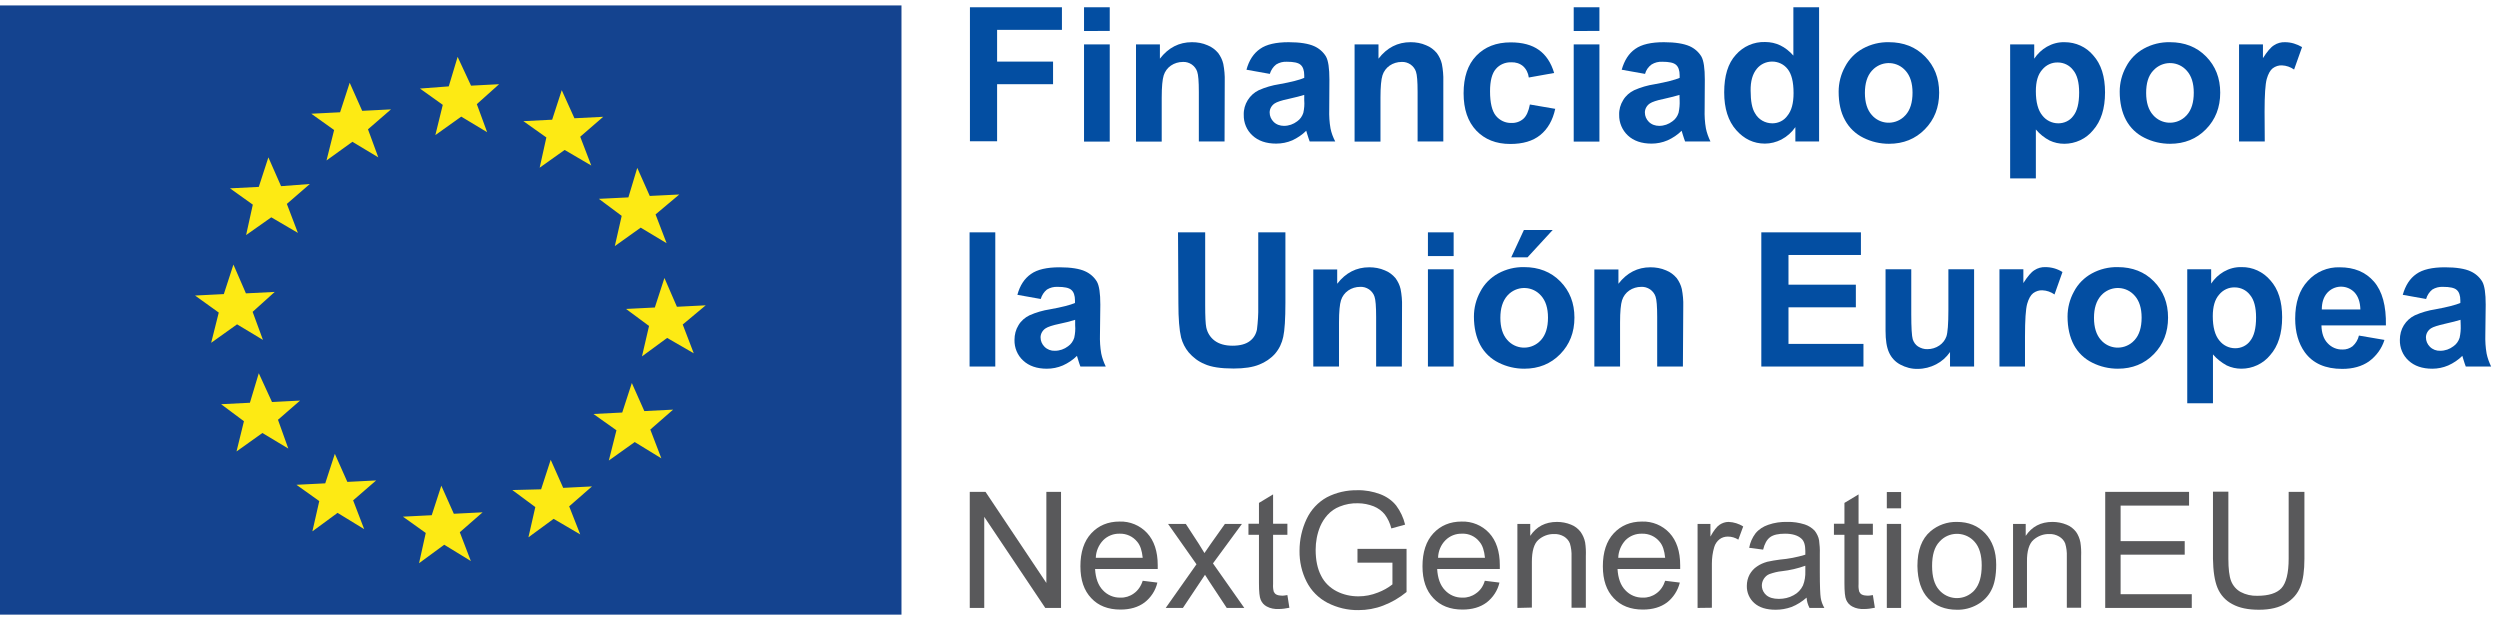 <?xml version="1.0" encoding="UTF-8"?>
<svg xmlns:svg="http://www.w3.org/2000/svg" xmlns="http://www.w3.org/2000/svg" xmlns:xlink="http://www.w3.org/1999/xlink" version="1.1" id="svg2162" x="0px" y="0px" viewBox="0 0 1380.5 342.4" style="enable-background:new 0 0 1380.5 342.4;" xml:space="preserve">
<style type="text/css">
	.st0{fill-rule:evenodd;clip-rule:evenodd;fill:#1D1D1B;}
	.st1{fill-rule:evenodd;clip-rule:evenodd;fill:#E3003B;}
	.st2{fill:#14438F;}
	.st3{fill:#FDEA14;}
	.st4{fill:#575756;}
	.st5{fill:url(#path1861_00000116943638337073306930000002826655542072372618_);}
	.st6{fill:#CE142F;}
	.st7{fill:#FFCD03;}
	.st8{fill:#034EA2;}
	.st9{fill:#59595B;}
</style>
<rect id="rect1837" x="-0.3" y="3" class="st2" width="498.1" height="336.4"></rect>
<path id="path1839" class="st3" d="M120.8,172.6l-13.1-9.4l15.9-0.8l5.3-16.3l6.9,15.9l15.9-0.8l-12.2,11l5.7,15.5l-14.3-8.6  l-14.3,10.2L120.8,172.6 M134.7,232.6l-12.6-9.4l15.9-0.8l4.9-16.3l7.3,15.9l15.5-0.8l-12.2,10.6l5.7,15.9l-14.3-8.6l-14.3,10.2  L134.7,232.6z M176.3,276.7l-12.6-9l15.9-0.8l5.3-16.3l6.9,15.5l15.9-0.8l-12.7,11l6.1,15.9l-14.7-9l-13.9,10.2L176.3,276.7z   M235.1,294.3l-12.6-9l15.9-0.8l5.3-16.3l6.9,15.5l15.9-0.8l-12.6,11l6.1,15.9l-14.7-9L231.4,311L235.1,294.3z M295.6,280l-12.7-9.4  l15.9-0.4l5.3-16.3l6.9,15.5l15.9-0.8l-12.6,11l6.1,15.5l-14.7-8.6l-13.9,10.2L295.6,280z M340.4,237.6l-12.7-9l15.9-0.8l5.3-16.3  l6.9,15.5l15.9-0.8l-12.6,11l6.1,15.9l-14.7-9l-14.3,10.2L340.4,237.6z M358.4,180l-12.7-9.4l15.9-0.8l5.3-16.3l6.9,15.9l15.9-0.8  l-12.7,10.6l6.1,15.9l-14.7-8.5l-13.9,10.2L358.4,180z M343.3,119.2l-3.8,16.7l14.3-10.2l14.3,8.6l-6.1-15.9l13.1-11l-16.3,0.8  l-6.9-15.5l-4.9,16.3l-16.3,0.8L343.3,119.2z M301.7,75.9l-12.7-9l15.9-0.8l5.3-16.3l7,15.5l15.9-0.8l-12.7,11l6.1,15.9l-14.7-8.6  L298,92.6L301.7,75.9z M244.5,57.9l-12.6-9l15.9-1.2l4.9-16.3l7.4,15.9l15.5-0.8l-12.3,11L269,73l-14.3-8.6l-14.3,10.2L244.5,57.9z   M184.5,71.8l-12.6-9l15.9-0.8l5.3-16.3l6.9,15.5l15.9-0.8l-12.7,11l5.7,15.5l-14.3-8.6l-14.3,10.3L184.5,71.8z M139.6,113l-12.6-9  l15.9-0.8l5.3-16.3l7,15.9l15.9-1.2l-12.7,11l6.1,16l-14.7-8.6l-13.9,9.8L139.6,113z"></path>
<path id="path1877" class="st8" d="M535.6,78.1V4h50.8v12.5h-35.8v17.5h30.9v12.5h-30.9v31.5H535.6z"></path>
<path id="path1879" class="st8" d="M598.6,17.2V4h14.2v13.1H598.6z M598.6,78.2V24.5h14.2v53.7L598.6,78.2z"></path>
<path id="path1881" class="st8" d="M676.2,78.1H662V50.8c0-5.8-0.3-9.5-0.9-11.2c-0.5-1.6-1.6-3-3-4c-1.5-1-3.2-1.5-4.9-1.4  c-2.4,0-4.7,0.7-6.6,2c-1.9,1.3-3.3,3.2-4,5.4c-0.7,2.2-1.1,6.3-1.1,12.3v24.3h-14.2V24.5h13.2v7.9c4.7-6.1,10.6-9.1,17.7-9.1  c3,0,5.9,0.5,8.6,1.7c2.3,0.9,4.3,2.4,5.9,4.3c1.3,1.8,2.3,3.8,2.8,6c0.6,3.1,0.9,6.4,0.8,9.6L676.2,78.1z"></path>
<path id="path1883" class="st8" d="M701.2,40.8l-12.9-2.3c1.4-5.2,3.9-9,7.5-11.5c3.5-2.5,8.8-3.7,15.8-3.7c6.3,0,11,0.8,14.1,2.2  c2.7,1.2,5,3.2,6.5,5.7c1.3,2.3,1.9,6.6,1.9,12.7L734,60.5c-0.1,3.5,0.1,7,0.7,10.4c0.5,2.5,1.4,4.9,2.6,7.2h-14.1  c-0.4-1-0.8-2.3-1.4-4.2c-0.2-0.8-0.4-1.4-0.5-1.7c-2.2,2.2-4.9,4-7.7,5.3c-2.8,1.2-5.8,1.8-8.9,1.8c-5.5,0-9.9-1.5-13.1-4.5  c-3.2-2.9-4.9-7.1-4.8-11.4c-0.1-2.9,0.7-5.7,2.2-8.1c1.5-2.4,3.6-4.3,6.1-5.5c3.6-1.6,7.4-2.7,11.3-3.3c6.7-1.2,11.3-2.4,13.8-3.5  v-1.4c0-2.7-0.7-4.7-2-5.8c-1.3-1.2-3.9-1.7-7.6-1.7c-2.1-0.1-4.1,0.4-5.9,1.5C703,36.9,701.8,38.8,701.2,40.8L701.2,40.8z   M720.2,52.4c-1.8,0.6-4.7,1.3-8.6,2.2c-3.9,0.8-6.5,1.7-7.7,2.5c-1.7,1.1-2.8,3-2.8,5c0,2,0.8,3.8,2.2,5.2c1.5,1.5,3.6,2.2,5.7,2.2  c2.7,0,5.2-0.9,7.3-2.5c1.6-1.1,2.8-2.8,3.4-4.7c0.5-2.3,0.7-4.6,0.5-6.9V52.4z"></path>
<path id="path1885" class="st8" d="M797,78.1h-14.2V50.8c0-5.8-0.3-9.5-0.9-11.2c-0.5-1.6-1.6-3-3-4c-1.5-1-3.2-1.5-4.9-1.4  c-2.4,0-4.7,0.7-6.6,2c-1.9,1.3-3.3,3.2-4,5.4c-0.7,2.2-1.1,6.3-1.1,12.3v24.3H748V24.5h13.2v7.9c4.7-6.1,10.6-9.1,17.7-9.1  c3,0,5.9,0.5,8.6,1.7c2.3,0.9,4.3,2.4,5.9,4.3c1.3,1.8,2.3,3.8,2.8,6c0.6,3.1,0.9,6.4,0.8,9.6L797,78.1z"></path>
<path id="path1887" class="st8" d="M858.2,40.3l-14,2.5c-0.3-2.4-1.4-4.7-3.2-6.3c-1.8-1.5-4.1-2.2-6.5-2.1  c-3.2-0.1-6.4,1.2-8.5,3.7c-2.1,2.4-3.2,6.5-3.2,12.3c0,6.4,1.1,10.9,3.2,13.5c2.1,2.6,5.3,4.1,8.6,4c2.4,0.1,4.8-0.7,6.6-2.3  c1.7-1.5,2.9-4.2,3.6-7.9l14,2.4c-1.4,6.4-4.2,11.2-8.3,14.5c-4.1,3.3-9.6,4.9-16.5,4.9c-7.9,0-14.1-2.5-18.8-7.4  c-4.7-5-7-11.8-7-20.6c0-8.9,2.3-15.8,7-20.7c4.7-4.9,11-7.4,19-7.4c6.5,0,11.7,1.4,15.6,4.2S856.5,34.6,858.2,40.3L858.2,40.3z"></path>
<path id="path1889" class="st8" d="M869,17.2V4h14.2v13.1H869z M869,78.2V24.5h14.2v53.7L869,78.2z"></path>
<path id="path1891" class="st8" d="M908.4,40.8l-12.9-2.3c1.5-5.2,3.9-9,7.5-11.5c3.5-2.5,8.8-3.7,15.8-3.7c6.3,0,11,0.8,14.2,2.2  c2.7,1.2,5,3.2,6.5,5.7c1.3,2.3,1.9,6.6,1.9,12.7l-0.1,16.6c-0.1,3.5,0.1,7,0.7,10.4c0.5,2.5,1.4,4.9,2.5,7.2h-14  c-0.4-1-0.8-2.3-1.4-4.2c-0.2-0.8-0.4-1.4-0.5-1.7c-2.2,2.2-4.9,4-7.8,5.3c-2.8,1.2-5.8,1.8-8.8,1.8c-5.5,0-9.9-1.5-13.1-4.5  c-3.1-2.9-4.9-7.1-4.8-11.4c-0.1-2.9,0.7-5.7,2.2-8.1c1.4-2.4,3.6-4.3,6.1-5.5c3.6-1.6,7.4-2.7,11.3-3.3c6.6-1.2,11.2-2.4,13.8-3.5  v-1.4c0-2.7-0.7-4.7-2-5.8c-1.3-1.2-3.9-1.7-7.6-1.7c-2.1-0.1-4.1,0.4-5.9,1.5C910.2,36.9,908.9,38.8,908.4,40.8L908.4,40.8z   M927.4,52.4c-1.8,0.6-4.7,1.3-8.6,2.2c-4,0.8-6.5,1.7-7.7,2.5c-1.7,1.1-2.8,3-2.8,5c0,2,0.8,3.8,2.2,5.2c1.5,1.5,3.6,2.2,5.7,2.2  c2.7,0,5.2-0.9,7.3-2.5c1.6-1.1,2.8-2.8,3.4-4.7c0.5-2.3,0.7-4.6,0.6-6.9L927.4,52.4z"></path>
<path id="path1893" class="st8" d="M1004.6,78.1h-13.2v-7.9c-2,2.9-4.6,5.2-7.8,6.9c-2.8,1.4-5.9,2.2-9,2.2  c-6.2,0-11.5-2.5-15.9-7.5c-4.4-5-6.6-11.9-6.6-20.8c0-9.1,2.1-16,6.4-20.7c4.1-4.7,10-7.3,16.2-7.1c6,0,11.2,2.5,15.6,7.5V4h14.2  V78.1z M966.7,50.1c0,5.7,0.8,9.9,2.4,12.4c1.9,3.5,5.6,5.6,9.6,5.6c3.3,0,6.4-1.5,8.3-4.2c2.3-2.8,3.4-6.9,3.4-12.5  c0-6.2-1.1-10.6-3.3-13.3c-2-2.6-5.2-4.1-8.5-4.1c-3.3,0-6.4,1.4-8.5,4C967.8,40.8,966.6,44.8,966.7,50.1L966.7,50.1z"></path>
<path id="path1895" class="st8" d="M1015.3,50.6c0-4.8,1.2-9.5,3.5-13.7c2.2-4.3,5.7-7.8,9.9-10.1c4.4-2.4,9.3-3.6,14.3-3.5  c8.1,0,14.8,2.6,20,7.9c5.2,5.3,7.8,11.9,7.8,20c0,8.1-2.6,14.8-7.9,20.2c-5.2,5.3-11.8,8-19.8,8c-4.9,0-9.7-1.1-14.1-3.3  c-4.3-2.1-7.9-5.5-10.2-9.8C1016.4,62,1015.3,56.7,1015.3,50.6L1015.3,50.6z M1029.8,51.3c0,5.3,1.3,9.4,3.8,12.2  c4.5,5.2,12.3,5.7,17.5,1.2c0.4-0.4,0.8-0.8,1.2-1.2c2.5-2.8,3.8-6.9,3.8-12.3c0-5.3-1.3-9.3-3.8-12.1c-4.5-5.2-12.3-5.7-17.5-1.2  c-0.4,0.4-0.8,0.8-1.2,1.2C1031.1,41.9,1029.8,46,1029.8,51.3L1029.8,51.3z"></path>
<path id="path1897" class="st8" d="M1110.1,24.5h13.2v7.9c1.8-2.7,4.2-5,7-6.6c3-1.7,6.3-2.6,9.8-2.5c6.1,0,11.9,2.6,15.8,7.3  c4.4,4.9,6.5,11.7,6.5,20.4c0,9-2.2,15.9-6.6,20.9c-3.9,4.8-9.8,7.5-15.9,7.5c-2.8,0-5.6-0.6-8.1-1.8c-2.9-1.5-5.5-3.6-7.6-6.1v27  h-14.2V24.5z M1124.2,50.4c0,6,1.2,10.5,3.6,13.4c2.1,2.7,5.3,4.3,8.8,4.3c3.2,0,6.3-1.4,8.2-4c2.2-2.7,3.3-7,3.3-13  c0-5.6-1.1-9.8-3.4-12.5c-2-2.6-5.1-4.1-8.4-4.1c-3.3-0.1-6.5,1.4-8.6,4C1125.3,41.2,1124.2,45.1,1124.2,50.4z"></path>
<path id="path1899" class="st8" d="M1170.5,50.6c0-4.8,1.2-9.5,3.5-13.7c2.2-4.3,5.7-7.8,9.9-10.1c4.4-2.4,9.3-3.6,14.3-3.5  c8.1,0,14.8,2.6,20,7.9c5.2,5.3,7.8,11.9,7.8,20c0,8.1-2.6,14.8-7.9,20.2c-5.2,5.3-11.8,8-19.8,8c-4.9,0-9.7-1.1-14.1-3.3  c-4.3-2.1-7.9-5.5-10.2-9.8C1171.7,62,1170.5,56.7,1170.5,50.6L1170.5,50.6z M1185.1,51.3c0,5.3,1.3,9.4,3.8,12.2  c4.5,5.2,12.3,5.7,17.5,1.2c0.4-0.4,0.8-0.8,1.2-1.2c2.5-2.8,3.8-6.9,3.8-12.3c0-5.3-1.3-9.3-3.8-12.1c-4.5-5.2-12.3-5.7-17.5-1.2  c-0.4,0.4-0.8,0.8-1.2,1.2C1186.3,41.9,1185.1,46,1185.1,51.3L1185.1,51.3z"></path>
<path id="path1901" class="st8" d="M1250.6,78.1h-14.2V24.5h13.2v7.6c2.3-3.6,4.3-6,6.1-7.1c1.8-1.2,4-1.8,6.1-1.7  c3.3,0,6.5,1,9.4,2.7l-4.4,12.4c-2-1.4-4.3-2.2-6.7-2.3c-1.8-0.1-3.6,0.5-5.1,1.6c-1.4,1.1-2.5,3.1-3.3,5.9c-0.8,2.9-1.2,8.9-1.2,18  L1250.6,78.1z"></path>
<path id="path1903" class="st8" d="M535.4,202.4v-74.1h14.2v74.1H535.4z"></path>
<path id="path1905" class="st8" d="M574.7,165.1l-12.9-2.3c1.4-5.2,3.9-9,7.5-11.5c3.5-2.5,8.8-3.7,15.8-3.7  c6.3,0,11.1,0.8,14.1,2.2c2.7,1.2,5,3.2,6.5,5.7c1.3,2.3,1.9,6.5,1.9,12.7l-0.2,16.6c-0.1,3.5,0.1,7,0.7,10.4  c0.5,2.5,1.4,4.9,2.5,7.2h-14c-0.4-0.9-0.8-2.3-1.4-4.2c-0.2-0.8-0.4-1.4-0.5-1.7c-2.2,2.2-4.9,4-7.8,5.3c-2.8,1.2-5.8,1.8-8.8,1.8  c-5.5,0-9.9-1.5-13.1-4.5c-3.2-2.9-4.9-7.1-4.8-11.4c0-2.9,0.7-5.7,2.2-8.1c1.4-2.4,3.6-4.3,6.1-5.5c3.6-1.6,7.4-2.7,11.3-3.3  c6.7-1.2,11.3-2.4,13.8-3.5v-1.4c0-2.7-0.7-4.7-2-5.8c-1.3-1.2-3.9-1.7-7.6-1.7c-2.1-0.1-4.1,0.4-5.9,1.5  C576.5,161.2,575.3,163,574.7,165.1L574.7,165.1z M593.7,176.6c-2.8,0.9-5.7,1.6-8.6,2.2c-3.9,0.8-6.5,1.7-7.7,2.5  c-1.7,1.1-2.8,3-2.8,5c0,2,0.8,3.8,2.2,5.2c1.5,1.5,3.6,2.3,5.7,2.2c2.7,0,5.2-0.9,7.3-2.5c1.6-1.1,2.8-2.8,3.4-4.7  c0.5-2.3,0.7-4.6,0.5-6.9L593.7,176.6z"></path>
<path id="path1907" class="st8" d="M650.5,128.3h15v40.1c0,6.4,0.2,10.5,0.6,12.4c0.6,2.9,2.2,5.5,4.6,7.3c2.4,1.8,5.7,2.8,9.9,2.8  s7.4-0.9,9.6-2.6c2.1-1.6,3.4-3.8,3.9-6.4c0.5-4.2,0.8-8.4,0.7-12.6v-41h15v38.9c0,8.9-0.4,15.2-1.2,18.8c-0.7,3.4-2.2,6.6-4.5,9.3  c-2.4,2.7-5.4,4.7-8.7,6c-3.6,1.5-8.4,2.2-14.2,2.2c-7.1,0-12.4-0.8-16.1-2.5c-3.4-1.4-6.3-3.6-8.7-6.4c-2-2.4-3.4-5.2-4.2-8.2  c-1-4.2-1.5-10.5-1.5-18.8L650.5,128.3z"></path>
<path id="path1909" class="st8" d="M774.1,202.4h-14.2V175c0-5.8-0.3-9.5-0.9-11.2c-0.5-1.6-1.6-3-3-4c-1.5-1-3.2-1.5-4.9-1.4  c-2.4,0-4.7,0.7-6.6,2c-1.9,1.3-3.3,3.2-4,5.4c-0.7,2.2-1.1,6.3-1.1,12.3v24.3h-14.2v-53.6h13.2v7.9c4.7-6.1,10.6-9.1,17.7-9.1  c2.9,0,5.9,0.5,8.6,1.7c2.3,0.9,4.3,2.4,5.9,4.3c1.3,1.8,2.3,3.8,2.8,6c0.6,3.1,0.9,6.3,0.8,9.5L774.1,202.4z"></path>
<path id="path1911" class="st8" d="M788.5,141.4v-13.1h14.2v13.1H788.5z M788.5,202.4v-53.7h14.2v53.7L788.5,202.4z"></path>
<path id="path1913" class="st8" d="M813.9,174.8c0-4.8,1.2-9.5,3.5-13.7c2.2-4.3,5.7-7.8,9.9-10.1c4.4-2.4,9.3-3.6,14.3-3.5  c8.1,0,14.8,2.6,20,7.9s7.8,11.9,7.8,20c0,8.1-2.6,14.8-7.9,20.2c-5.2,5.3-11.8,8-19.8,8c-4.9,0-9.7-1.1-14.1-3.3  c-4.3-2.1-7.9-5.5-10.2-9.8C815.1,186.2,813.9,180.9,813.9,174.8L813.9,174.8z M828.5,175.5c0,5.3,1.3,9.4,3.8,12.2  c4.5,5.2,12.3,5.7,17.5,1.2c0.4-0.4,0.8-0.8,1.2-1.2c2.5-2.8,3.8-6.9,3.8-12.3c0-5.3-1.3-9.3-3.8-12.1c-4.5-5.2-12.3-5.7-17.5-1.2  c-0.4,0.4-0.8,0.8-1.2,1.2C829.8,166.2,828.5,170.2,828.5,175.5L828.5,175.5z M834.5,142.1l7-15.1h15.9l-13.9,15.1H834.5z"></path>
<path id="path1915" class="st8" d="M929.3,202.4h-14.2V175c0-5.8-0.3-9.5-0.9-11.2c-0.5-1.6-1.6-3-3-4c-1.5-1-3.2-1.5-4.9-1.4  c-2.4,0-4.7,0.7-6.6,2c-1.9,1.3-3.3,3.2-4,5.4c-0.7,2.2-1.1,6.3-1.1,12.3v24.3h-14.2v-53.6h13.3v7.9c4.7-6.1,10.6-9.1,17.7-9.1  c2.9,0,5.9,0.5,8.6,1.7c2.3,0.9,4.3,2.4,5.9,4.3c1.3,1.8,2.3,3.8,2.8,6c0.6,3.1,0.9,6.3,0.8,9.5L929.3,202.4z"></path>
<path id="path1917" class="st8" d="M972.6,202.4v-74.1h55v12.5h-40v16.4h37.2v12.5h-37.2v20.2h41.4v12.5L972.6,202.4z"></path>
<path id="path1919" class="st8" d="M1076.8,202.4v-8c-2,2.9-4.6,5.2-7.7,6.8c-3.1,1.6-6.6,2.5-10.1,2.5c-3.4,0.1-6.7-0.8-9.7-2.4  c-2.8-1.5-4.9-3.8-6.2-6.7c-1.3-2.9-1.9-6.8-1.9-11.9v-34h14.2v24.7c0,7.6,0.3,12.2,0.8,13.9c0.5,1.6,1.5,3.1,2.9,4  c1.6,1,3.4,1.6,5.3,1.5c2.3,0,4.6-0.7,6.5-2c1.8-1.2,3.2-3,3.9-5c0.7-2,1.1-6.8,1.1-14.5v-22.6h14.2v53.7H1076.8z"></path>
<path id="path1921" class="st8" d="M1118.3,202.4h-14.2v-53.7h13.2v7.6c2.3-3.6,4.3-6,6.1-7.1c1.8-1.2,4-1.8,6.1-1.7  c3.3,0,6.5,0.9,9.4,2.7l-4.4,12.4c-2-1.4-4.3-2.2-6.7-2.3c-1.8-0.1-3.6,0.5-5.1,1.6c-1.4,1.1-2.5,3.1-3.3,5.9  c-0.8,2.9-1.2,8.9-1.2,18V202.4z"></path>
<path id="path1923" class="st8" d="M1141.7,174.8c0-4.8,1.2-9.5,3.5-13.7c2.2-4.3,5.7-7.8,9.9-10.1c4.4-2.4,9.3-3.6,14.3-3.5  c8.1,0,14.8,2.6,20,7.9s7.8,11.9,7.8,20c0,8.1-2.6,14.8-7.9,20.2c-5.2,5.3-11.8,8-19.8,8c-4.9,0-9.7-1.1-14.1-3.3  c-4.3-2.1-7.9-5.5-10.2-9.8C1142.9,186.2,1141.7,180.9,1141.7,174.8L1141.7,174.8z M1156.3,175.5c0,5.3,1.3,9.4,3.8,12.2  c4.5,5.2,12.3,5.7,17.5,1.2c0.4-0.4,0.8-0.8,1.2-1.2c2.5-2.8,3.8-6.9,3.8-12.3c0-5.3-1.3-9.3-3.8-12.1c-4.5-5.2-12.3-5.7-17.5-1.2  c-0.4,0.4-0.8,0.8-1.2,1.2C1157.6,166.2,1156.3,170.2,1156.3,175.5L1156.3,175.5z"></path>
<path id="path1925" class="st8" d="M1207.8,148.7h13.2v7.9c1.8-2.7,4.2-5,7-6.6c3-1.7,6.3-2.6,9.8-2.5c6.1-0.1,11.9,2.6,15.9,7.3  c4.4,4.9,6.5,11.7,6.5,20.4c0,9-2.2,15.9-6.6,20.9c-3.9,4.8-9.8,7.5-15.9,7.5c-2.8,0-5.6-0.6-8.1-1.8c-2.9-1.6-5.5-3.6-7.6-6.1v27  h-14.2L1207.8,148.7z M1221.9,174.6c0,6,1.2,10.5,3.6,13.4c2.1,2.7,5.3,4.3,8.8,4.3c3.2,0,6.3-1.4,8.2-4c2.2-2.7,3.3-7,3.3-13  c0-5.6-1.1-9.8-3.4-12.5c-2-2.6-5.1-4.1-8.4-4.1c-3.3-0.1-6.5,1.4-8.6,4C1223,165.4,1221.9,169.4,1221.9,174.6z"></path>
<path id="path1927" class="st8" d="M1302.6,185.3l14.1,2.4c-1.5,4.8-4.5,8.9-8.6,11.9c-3.9,2.7-8.8,4.1-14.7,4.1  c-9.3,0-16.2-3-20.7-9.2c-3.5-4.9-5.3-11.1-5.3-18.5c0-8.9,2.3-15.9,7-20.9c4.5-5,10.9-7.7,17.6-7.5c8,0,14.3,2.6,18.9,7.9  s6.8,13.4,6.6,24.2h-35.6c0.1,4.2,1.2,7.5,3.4,9.8c2.1,2.3,5.1,3.6,8.2,3.5c2,0.1,4-0.6,5.6-1.8  C1300.9,189.6,1302.1,187.5,1302.6,185.3L1302.6,185.3z M1303.4,170.9c-0.1-4.1-1.2-7.2-3.2-9.4c-3.9-4.1-10.4-4.3-14.5-0.4  c-0.2,0.2-0.4,0.4-0.6,0.6c-2,2.3-3,5.3-3,9.2H1303.4z"></path>
<path id="path1929" class="st8" d="M1339.7,165.1l-12.9-2.3c1.5-5.2,3.9-9,7.5-11.5c3.5-2.5,8.8-3.7,15.8-3.7  c6.3,0,11.1,0.8,14.1,2.2c2.7,1.2,5,3.2,6.5,5.7c1.3,2.3,1.9,6.5,1.9,12.7l-0.2,16.6c-0.1,3.5,0.1,7,0.7,10.4  c0.5,2.5,1.4,4.9,2.5,7.2h-14c-0.4-0.9-0.8-2.3-1.4-4.2c-0.2-0.8-0.4-1.4-0.5-1.7c-2.2,2.2-4.9,4-7.8,5.3c-2.8,1.2-5.8,1.8-8.8,1.8  c-5.5,0-9.9-1.5-13.1-4.5c-3.2-2.9-4.9-7.1-4.8-11.4c0-2.9,0.7-5.7,2.2-8.1c1.5-2.4,3.6-4.3,6.1-5.5c3.6-1.6,7.4-2.7,11.3-3.3  c6.6-1.2,11.2-2.4,13.8-3.5v-1.4c0-2.7-0.7-4.7-2-5.8c-1.3-1.2-3.9-1.7-7.6-1.7c-2.1-0.1-4.1,0.4-5.9,1.5  C1341.5,161.2,1340.3,163,1339.7,165.1L1339.7,165.1z M1358.7,176.6c-1.8,0.6-4.7,1.3-8.6,2.2s-6.5,1.7-7.7,2.5  c-1.7,1.1-2.8,3-2.8,5c0,2,0.8,3.8,2.2,5.2c1.5,1.5,3.6,2.3,5.7,2.2c2.7,0,5.2-0.9,7.3-2.5c1.6-1.1,2.8-2.8,3.4-4.7  c0.5-2.3,0.7-4.6,0.6-6.9L1358.7,176.6z"></path>
<path id="path1931" class="st9" d="M535.5,335.7v-64.1h8.7l33.6,50.3v-50.3h8.1v64.1h-8.7l-33.7-50.3v50.3L535.5,335.7z"></path>
<path id="path1933" class="st9" d="M631,320.7l8.1,1c-1,4.4-3.6,8.3-7.1,11c-3.5,2.6-7.9,3.9-13.3,3.9c-6.8,0-12.2-2.1-16.1-6.3  c-4-4.2-6-10-6-17.6c0-7.8,2-13.9,6-18.2c4-4.3,9.2-6.5,15.6-6.5c5.7-0.2,11.3,2.1,15.2,6.3c3.9,4.2,5.9,10.2,5.9,17.8  c0,0.5,0,1.2,0,2.1h-34.6c0.3,5.1,1.7,9,4.3,11.7c2.5,2.7,6,4.2,9.7,4.1c2.6,0.1,5.2-0.7,7.4-2.3C628.4,326.1,630.1,323.6,631,320.7  L631,320.7z M605.1,308H631c-0.4-3.9-1.3-6.8-3-8.8c-2.4-3-6-4.6-9.7-4.5c-3.4-0.1-6.7,1.2-9.1,3.6  C606.7,300.9,605.2,304.4,605.1,308z"></path>
<path id="path1935" class="st9" d="M643.7,335.7l17-24.1L645,289.3h9.8l7.1,10.9c1.3,2.1,2.4,3.8,3.2,5.2c1.3-1.9,2.5-3.6,3.5-5.1  l7.8-11h9.4l-16,21.8l17.3,24.6h-9.7l-9.5-14.4l-2.5-3.9l-12.2,18.3L643.7,335.7z"></path>
<path id="path1937" class="st9" d="M710.9,328.6l1.1,7c-2,0.4-3.9,0.7-5.9,0.7c-2.3,0.1-4.6-0.3-6.6-1.4c-1.5-0.8-2.6-2-3.3-3.6  c-0.7-1.5-1-4.6-1-9.3v-26.7h-5.8v-6.1h5.8v-11.5l7.8-4.7v16.2h7.9v6.1h-7.9v27.2c-0.1,1.5,0,2.9,0.4,4.3c0.3,0.6,0.8,1.2,1.4,1.5  c0.8,0.4,1.8,0.6,2.7,0.6C708.6,329,709.7,328.8,710.9,328.6L710.9,328.6z"></path>
<path id="path1939" class="st9" d="M749.6,310.6v-7.5l27.1,0v23.8c-3.9,3.2-8.2,5.7-12.9,7.5c-4.4,1.7-9,2.5-13.6,2.5  c-6,0.1-11.8-1.3-17.1-4c-5-2.6-9.1-6.7-11.6-11.7c-2.7-5.3-4-11.2-3.9-17.1c0-6,1.3-12,3.9-17.5c2.4-5.1,6.3-9.3,11.2-12  c5.2-2.7,11-4,16.9-3.9c4.3-0.1,8.6,0.7,12.6,2.2c3.4,1.3,6.5,3.4,8.8,6.3c2.3,3.1,4,6.7,4.9,10.5l-7.6,2.1  c-0.7-2.8-1.9-5.4-3.6-7.7c-1.6-2-3.7-3.5-6.1-4.5c-2.8-1.1-5.8-1.7-8.8-1.7c-3.4-0.1-6.8,0.5-10,1.8c-2.6,1-4.9,2.6-6.8,4.7  c-1.7,1.9-3,4-4,6.3c-1.7,4.1-2.5,8.5-2.5,12.9c0,5.7,1,10.5,3,14.3c1.8,3.7,4.9,6.7,8.6,8.6c3.7,1.9,7.8,2.8,12,2.8  c3.7,0,7.3-0.7,10.8-2.1c2.9-1.1,5.6-2.6,8-4.5v-12H749.6z"></path>
<path id="path1941" class="st9" d="M819.9,320.7l8.1,1c-1,4.4-3.6,8.3-7.1,11c-3.5,2.6-7.9,3.9-13.3,3.9c-6.8,0-12.2-2.1-16.1-6.3  c-4-4.2-6-10-6-17.6c0-7.8,2-13.9,6-18.2c4-4.3,9.2-6.5,15.6-6.5c5.7-0.2,11.3,2.1,15.2,6.3c3.9,4.2,5.9,10.2,5.9,17.8  c0,0.5,0,1.2,0,2.1h-34.6c0.3,5.1,1.7,9,4.3,11.7c2.5,2.7,6,4.2,9.7,4.1c2.6,0.1,5.2-0.7,7.4-2.3  C817.4,326.1,819.1,323.6,819.9,320.7L819.9,320.7z M794.1,308H820c-0.4-3.9-1.3-6.8-3-8.8c-2.3-3-6-4.7-9.7-4.5  c-3.4-0.1-6.7,1.2-9.1,3.6C795.6,300.9,794.2,304.4,794.1,308z"></path>
<path id="path1943" class="st9" d="M837.9,335.7v-46.4h7.1v6.6c3.4-5.1,8.3-7.7,14.8-7.7c2.6,0,5.3,0.5,7.7,1.5  c2.1,0.8,3.9,2.2,5.3,4c1.2,1.7,2.1,3.7,2.5,5.8c0.4,2.5,0.5,5.1,0.4,7.6v28.5h-7.9v-28.3c0.1-2.4-0.2-4.9-0.9-7.2  c-0.6-1.6-1.8-2.9-3.2-3.8c-1.7-1-3.6-1.5-5.5-1.4c-3.2-0.1-6.3,1.1-8.7,3.2c-2.4,2.1-3.6,6.2-3.6,12.1v25.3L837.9,335.7z"></path>
<path id="path1945" class="st9" d="M919.5,320.7l8.1,1c-1.1,4.4-3.6,8.3-7.1,11c-3.5,2.6-7.9,3.9-13.3,3.9c-6.8,0-12.2-2.1-16.1-6.3  c-4-4.2-6-10-6-17.6c0-7.8,2-13.9,6-18.2c4-4.3,9.2-6.5,15.6-6.5c5.7-0.2,11.3,2.1,15.2,6.3c3.9,4.2,5.9,10.2,5.9,17.8  c0,0.5,0,1.2,0,2.1h-34.6c0.3,5.1,1.7,9,4.3,11.7c2.5,2.7,6,4.2,9.7,4.1c2.6,0.1,5.2-0.7,7.4-2.3  C916.9,326.1,918.6,323.6,919.5,320.7L919.5,320.7z M893.6,308h25.9c-0.4-3.9-1.3-6.8-3-8.8c-2.4-3-6-4.6-9.8-4.5  c-3.4-0.1-6.7,1.2-9.1,3.6C895.2,300.9,893.7,304.4,893.6,308z"></path>
<path id="path1947" class="st9" d="M937.4,335.7v-46.4h7.1v7c1.8-3.3,3.5-5.5,5-6.5c1.5-1,3.2-1.6,5-1.6c2.9,0.1,5.7,1,8.1,2.5  l-2.7,7.3c-1.7-1.1-3.7-1.7-5.8-1.7c-1.7,0-3.3,0.5-4.6,1.5c-1.4,1.1-2.4,2.6-2.9,4.3c-0.9,3-1.3,6.1-1.3,9.2v24.3L937.4,335.7z"></path>
<path id="path1949" class="st9" d="M997.6,330c-2.5,2.2-5.3,4-8.4,5.2c-2.8,1-5.7,1.5-8.7,1.5c-5.1,0-9-1.2-11.8-3.7  c-2.7-2.4-4.2-5.9-4.1-9.5c0-2.2,0.5-4.3,1.5-6.2c1-1.8,2.4-3.4,4.1-4.5c1.7-1.2,3.6-2,5.7-2.6c2.3-0.5,4.6-0.9,7-1.2  c4.7-0.4,9.4-1.3,14-2.7c0-1.1,0-1.8,0-2.1c0-3.2-0.7-5.5-2.2-6.8c-2-1.8-5-2.7-9-2.7c-3.7,0-6.4,0.6-8.2,1.9s-3.1,3.6-3.9,6.9  l-7.7-1c0.5-2.9,1.7-5.6,3.5-8c1.8-2.2,4.3-3.8,7-4.7c3.4-1.2,7-1.7,10.5-1.6c3.3-0.1,6.5,0.4,9.7,1.4c2.1,0.7,4,1.9,5.5,3.5  c1.2,1.6,2.1,3.4,2.4,5.3c0.3,2.4,0.5,4.8,0.4,7.3v10.5c0,7.3,0.2,12,0.5,13.9c0.3,2,1,3.8,2,5.6h-8.2  C998.3,333.9,997.7,332,997.6,330L997.6,330z M996.9,312.4c-4.2,1.5-8.5,2.5-12.9,3c-2.3,0.2-4.6,0.8-6.9,1.6  c-1.3,0.5-2.3,1.4-3.1,2.6c-1.9,2.9-1.3,6.7,1.3,9c1.6,1.4,3.9,2.1,7,2.1c2.8,0,5.6-0.6,8.1-2c2.3-1.2,4.1-3.1,5.2-5.4  c1-2.5,1.4-5.2,1.3-7.9L996.9,312.4z"></path>
<path id="path1951" class="st9" d="M1034.2,328.6l1.1,7c-2,0.4-3.9,0.7-5.9,0.7c-2.3,0.1-4.6-0.3-6.6-1.4c-1.5-0.8-2.6-2-3.3-3.6  c-0.7-1.5-1-4.6-1-9.3v-26.7h-5.8v-6.1h5.8v-11.5l7.8-4.7v16.2h7.9v6.1h-7.9v27.2c-0.1,1.5,0,2.9,0.4,4.3c0.3,0.6,0.8,1.2,1.4,1.5  c0.8,0.4,1.8,0.6,2.7,0.6C1031.9,329,1033.1,328.8,1034.2,328.6L1034.2,328.6z"></path>
<path id="path1953" class="st9" d="M1041.9,280.7v-9h7.9v9H1041.9z M1041.9,335.7v-46.4h7.9v46.4L1041.9,335.7z"></path>
<path id="path1955" class="st9" d="M1058.8,312.5c0-8.6,2.4-15,7.2-19.1c4.1-3.5,9.3-5.3,14.6-5.2c6.4,0,11.6,2.1,15.6,6.3  s6.1,10,6.1,17.3c0,6-0.9,10.7-2.7,14.1c-1.7,3.4-4.5,6.2-7.8,8c-3.4,1.9-7.3,2.9-11.2,2.8c-6.5,0-11.8-2.1-15.8-6.2  C1060.9,326.4,1058.9,320.3,1058.8,312.5L1058.8,312.5z M1066.9,312.5c0,6,1.3,10.4,3.9,13.3c4.7,5.4,12.9,6,18.3,1.3  c0.5-0.4,0.9-0.8,1.3-1.3c2.6-3,3.9-7.5,3.9-13.6c0-5.7-1.3-10.1-3.9-13c-4.7-5.4-13-5.9-18.3-1.2c-0.4,0.4-0.8,0.8-1.2,1.2  C1068.2,302.1,1066.9,306.5,1066.9,312.5L1066.9,312.5z"></path>
<path id="path1957" class="st9" d="M1111.6,335.7v-46.4h7v6.6c3.4-5.1,8.3-7.7,14.8-7.7c2.6,0,5.3,0.5,7.7,1.5  c2.1,0.8,3.9,2.2,5.3,4c1.2,1.7,2,3.7,2.4,5.8c0.4,2.5,0.5,5.1,0.4,7.6v28.5h-7.9v-28.3c0.1-2.4-0.2-4.9-0.9-7.2  c-0.6-1.6-1.8-2.9-3.3-3.8c-1.7-1-3.6-1.5-5.5-1.4c-3.2-0.1-6.3,1.1-8.7,3.2c-2.4,2.1-3.7,6.2-3.6,12.1v25.3L1111.6,335.7z"></path>
<path id="path1959" class="st9" d="M1162.5,335.7v-64.1h46.3v7.6H1171v19.6h35.4v7.5H1171v21.8h39.3v7.6H1162.5z"></path>
<path id="path1961" class="st9" d="M1264,271.6h8.5v37c0,6.4-0.7,11.6-2.2,15.3c-1.5,3.9-4.3,7.1-7.9,9.2c-3.8,2.4-8.8,3.6-15,3.6  c-6,0-10.9-1-14.7-3.1c-3.7-1.9-6.6-5.1-8.2-9c-1.6-3.9-2.4-9.3-2.5-16.1v-37h8.5v37c0,5.6,0.5,9.7,1.5,12.3c1,2.6,2.9,4.8,5.3,6.1  c2.8,1.5,6,2.2,9.2,2.1c6.2,0,10.7-1.4,13.3-4.2s4-8.3,4-16.3V271.6z"></path>
</svg>

